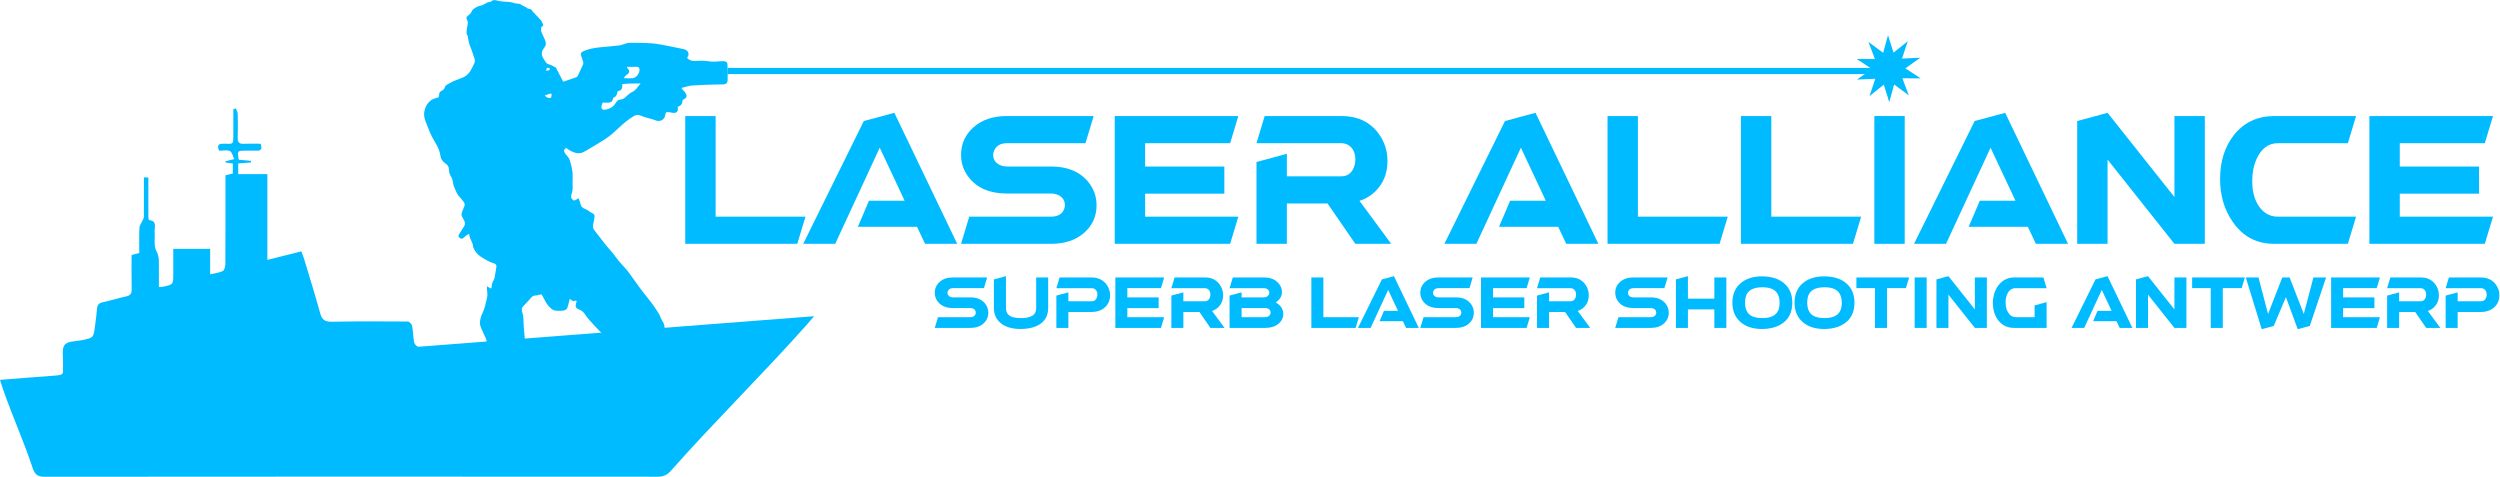 <?xml version="1.0" encoding="UTF-8" standalone="no"?>
<!-- Created with Inkscape (http://www.inkscape.org/) -->

<svg
   version="1.1"
   id="svg2"
   width="2697.76"
   height="514.467"
   viewBox="0 0 2697.76 514.467"
   sodipodi:docname="laser-alliance.eps"
   xmlns:inkscape="http://www.inkscape.org/namespaces/inkscape"
   xmlns:sodipodi="http://sodipodi.sourceforge.net/DTD/sodipodi-0.dtd"
   xmlns="http://www.w3.org/2000/svg"
   xmlns:svg="http://www.w3.org/2000/svg">
  <defs
     id="defs6" />
  <sodipodi:namedview
     id="namedview4"
     pagecolor="#ffffff"
     bordercolor="#000000"
     borderopacity="0.25"
     inkscape:showpageshadow="2"
     inkscape:pageopacity="0.0"
     inkscape:pagecheckerboard="0"
     inkscape:deskcolor="#d1d1d1" />
  <g
     id="g8"
     inkscape:groupmode="layer"
     inkscape:label="ink_ext_XXXXXX"
     transform="matrix(1.333,0,0,-1.333,0,514.467)">
    <g
       id="g10"
       transform="scale(0.1)">
      <path
         d="m 5547.26,2920.1 h 245.92 v -814.54 h 727.36 l -66.36,-219.9 H 5547.26 V 2920.1"
         style="fill:#00bbff;fill-opacity:1;fill-rule:nonzero;stroke:none"
         id="path12" />
      <path
         d="m 6944.73,2023.58 89.78,210.79 h 288.86 l -201.68,429.4 -360.43,-778.11 h -258.93 l 490.55,994.11 247.22,66.35 508.76,-1060.46 h -260.23 l -65.06,137.92 h -478.84"
         style="fill:#00bbff;fill-opacity:1;fill-rule:nonzero;stroke:none"
         id="path14" />
      <path
         d="m 8150.93,2292.93 c -138.8,0 -242.02,44.24 -309.69,132.72 -40.78,52.9 -61.15,112.76 -61.15,179.56 0,90.21 34.03,165.25 102.14,225.11 68.09,59.86 157.65,89.78 268.7,89.78 h 702.63 l -66.35,-219.9 h -633.68 c -52.93,0 -88.06,-19.52 -105.4,-58.56 -5.2,-12.15 -7.8,-24.29 -7.8,-36.43 0,-37.31 18.21,-64.63 54.64,-81.97 17.35,-7.81 36.87,-11.71 58.56,-11.71 h 356.52 c 132.72,0 233.34,-42.51 301.88,-127.52 43.36,-54.65 65.06,-116.68 65.06,-186.07 0,-90.23 -33.83,-164.82 -101.5,-223.8 -67.66,-59 -156.14,-88.48 -265.44,-88.48 h -729.96 l 66.36,219.9 h 661 c 53.77,0 88.91,19.07 105.4,57.25 5.2,11.27 7.8,22.97 7.8,35.13 0,37.29 -17.36,64.61 -52.04,81.98 -18.22,8.66 -38.61,13.01 -61.16,13.01 h -356.52"
         style="fill:#00bbff;fill-opacity:1;fill-rule:nonzero;stroke:none"
         id="path16" />
      <path
         d="m 9269.95,2291.63 v -186.07 h 754.65 l -66.32,-219.9 H 9024.02 V 2920.1 h 1000.58 l -66.32,-219.9 h -688.33 v -188.67 h 641.48 v -219.9 h -641.48"
         style="fill:#00bbff;fill-opacity:1;fill-rule:nonzero;stroke:none"
         id="path18" />
      <path
         d="m 10171.7,2547.96 245.9,66.36 v -182.16 h 441.1 c 48.6,0 82.4,24.27 101.5,72.86 7.8,19.94 11.7,40.76 11.7,62.46 0,52.9 -17.8,91.51 -53.4,115.8 -18.2,11.27 -38.1,16.92 -59.8,16.92 h -687 l 66.3,219.9 h 623.3 c 127.5,0 226.4,-46.42 296.7,-139.23 49.4,-65.93 74.1,-140.97 74.1,-225.1 0,-100.64 -33.8,-183.47 -101.5,-248.53 -35.5,-33.83 -77.2,-58.55 -124.9,-74.17 l 256.4,-347.41 h -290.2 l -225.1,326.59 h -329.2 v -326.59 h -245.9 v 662.3"
         style="fill:#00bbff;fill-opacity:1;fill-rule:nonzero;stroke:none"
         id="path20" />
      <path
         d="m 12135.2,2023.58 89.7,210.79 h 288.9 l -201.7,429.4 -360.4,-778.11 h -259 l 490.6,994.11 247.2,66.35 508.8,-1060.46 H 12679 l -65,137.92 h -478.8"
         style="fill:#00bbff;fill-opacity:1;fill-rule:nonzero;stroke:none"
         id="path22" />
      <path
         d="m 13013.5,2920.1 h 245.9 v -814.54 h 727.3 l -66.3,-219.9 h -906.9 V 2920.1"
         style="fill:#00bbff;fill-opacity:1;fill-rule:nonzero;stroke:none"
         id="path24" />
      <path
         d="m 14093.4,2920.1 h 246 v -814.54 h 727.3 l -66.3,-219.9 h -907 V 2920.1"
         style="fill:#00bbff;fill-opacity:1;fill-rule:nonzero;stroke:none"
         id="path26" />
      <path
         d="m 15173.4,2920.1 h 245.9 V 1885.66 h -245.9 V 2920.1"
         style="fill:#00bbff;fill-opacity:1;fill-rule:nonzero;stroke:none"
         id="path28" />
      <path
         d="m 15937.2,2023.58 89.8,210.79 h 288.9 l -201.7,429.4 -360.5,-778.11 h -258.9 l 490.6,994.11 247.2,66.35 508.8,-1060.46 h -260.3 l -65.1,137.92 h -478.8"
         style="fill:#00bbff;fill-opacity:1;fill-rule:nonzero;stroke:none"
         id="path30" />
      <path
         d="m 17602.7,2920.1 h 246 V 1885.66 h -246 l -541.3,681.82 v -681.82 h -245.9 v 994.11 l 245.9,66.35 541.3,-681.82 v 655.8"
         style="fill:#00bbff;fill-opacity:1;fill-rule:nonzero;stroke:none"
         id="path32" />
      <path
         d="m 18409.5,2920.1 h 663.6 l -66.4,-219.9 h -567.3 c -74.6,0 -131.4,-41.64 -170.5,-124.91 -24.2,-53.8 -36.4,-113.66 -36.4,-179.57 0,-102.36 26,-180.86 78.1,-235.51 35.5,-36.44 78.5,-54.65 128.8,-54.65 h 633.7 l -66.4,-219.9 h -597.2 c -141.4,0 -252.9,58.98 -334.4,176.96 -68.6,98.01 -102.8,214.25 -102.8,348.72 0,142.25 37.7,261.09 113.2,356.52 80.6,100.62 188.6,151.37 324,152.24"
         style="fill:#00bbff;fill-opacity:1;fill-rule:nonzero;stroke:none"
         id="path34" />
      <path
         d="m 19427,2291.63 v -186.07 h 754.7 l -66.4,-219.9 h -934.2 V 2920.1 h 1000.6 l -66.4,-219.9 H 19427 v -188.67 h 641.5 v -219.9 H 19427"
         style="fill:#00bbff;fill-opacity:1;fill-rule:nonzero;stroke:none"
         id="path36" />
      <path
         d="m 7713.82,1365.79 c -54.83,0 -95.61,17.48 -122.34,52.43 -16.1,20.9 -24.15,44.54 -24.15,70.93 0,35.64 13.44,65.28 40.35,88.92 26.89,23.65 62.27,35.47 106.14,35.47 h 277.55 l -26.21,-86.86 h -250.32 c -20.9,0 -34.78,-7.71 -41.63,-23.14 -2.06,-4.8 -3.08,-9.59 -3.08,-14.39 0,-14.73 7.19,-25.53 21.58,-32.38 6.85,-3.08 14.56,-4.62 23.13,-4.62 h 140.84 c 52.42,0 92.17,-16.79 119.25,-50.37 17.13,-21.6 25.69,-46.09 25.69,-73.51 0,-35.64 -13.36,-65.1 -40.09,-88.4 -26.73,-23.31 -61.68,-34.96 -104.85,-34.96 h -288.35 l 26.21,86.88 h 261.11 c 21.24,0 35.12,7.52 41.63,22.61 2.06,4.45 3.09,9.07 3.09,13.87 0,14.73 -6.86,25.53 -20.56,32.38 -7.2,3.42 -15.25,5.14 -24.16,5.14 h -140.83"
         style="fill:#00bbff;fill-opacity:1;fill-rule:nonzero;stroke:none"
         id="path38" />
      <path
         d="m 8388.18,1366.82 v 246.72 h 97.14 v -246.72 c 0,-68.87 -30.84,-117.53 -92.52,-145.97 -35.97,-16.45 -79.49,-24.67 -130.55,-24.67 -75.73,0 -132.95,19.01 -171.67,57.05 -29.81,29.47 -44.72,67.33 -44.72,113.59 v 230.79 l 97.66,26.21 v -257 c 0,-38.03 17.29,-62.53 51.91,-73.49 18.16,-5.84 41.97,-8.75 71.44,-8.75 64.08,0 102.63,16.28 115.65,48.84 3.77,9.93 5.66,21.06 5.66,33.4"
         style="fill:#00bbff;fill-opacity:1;fill-rule:nonzero;stroke:none"
         id="path40" />
      <path
         d="m 8551.63,1466.53 97.14,26.22 v -71.96 h 190.18 c 19.19,0 32.55,9.59 40.09,28.79 3.09,7.87 4.63,16.09 4.63,24.67 0,20.9 -7.03,36.15 -21.07,45.74 -7.2,4.45 -15.09,6.69 -23.65,6.69 h -287.32 l 26.21,86.86 h 257 c 52.43,0 93.03,-18.5 121.81,-55.5 19.87,-26.06 29.82,-55.52 29.82,-88.42 0,-40.43 -14.22,-73.32 -42.66,-98.68 -27.76,-24.68 -64.08,-37.01 -108.97,-37.01 h -186.07 v -129.02 h -97.14 v 261.62"
         style="fill:#00bbff;fill-opacity:1;fill-rule:nonzero;stroke:none"
         id="path42" />
      <path
         d="m 9126.27,1365.28 v -73.49 h 298.12 l -26.21,-86.88 h -369.05 v 408.63 h 395.26 l -26.21,-86.86 h -271.91 v -74.53 h 253.4 v -86.87 h -253.4"
         style="fill:#00bbff;fill-opacity:1;fill-rule:nonzero;stroke:none"
         id="path44" />
      <path
         d="m 9482.47,1466.53 97.15,26.22 v -71.96 h 174.24 c 19.18,0 32.56,9.59 40.1,28.79 3.09,7.87 4.61,16.09 4.61,24.67 0,20.9 -7.01,36.15 -21.06,45.74 -7.2,4.45 -15.09,6.69 -23.65,6.69 h -271.39 l 26.22,86.86 h 246.21 c 50.37,0 89.43,-18.34 117.18,-55 19.54,-26.04 29.3,-55.68 29.3,-88.92 0,-39.75 -13.36,-72.46 -40.1,-98.17 -14.04,-13.37 -30.5,-23.13 -49.33,-29.29 l 101.25,-137.25 h -114.63 l -88.91,129.02 h -130.04 v -129.02 h -97.15 v 261.62"
         style="fill:#00bbff;fill-opacity:1;fill-rule:nonzero;stroke:none"
         id="path46" />
      <path
         d="m 10051,1365.79 v -74 h 190.1 c 20.6,0 34.5,7.7 41.7,23.12 2,5.14 3.1,10.1 3.1,14.9 0,14.73 -7.4,25.35 -22.2,31.88 -6.8,2.73 -14.3,4.1 -22.6,4.1 z m -97.19,100.74 97.19,26.22 v -40.6 h 179.3 c 20.6,0 34.5,7.7 41.7,23.13 2,5.14 3.1,10.1 3.1,14.9 0,15.08 -7.4,25.87 -22.1,32.39 -6.9,2.73 -14.4,4.11 -22.7,4.11 h -276.49 l 26.21,86.86 h 251.38 c 52.7,0 92.8,-16.28 120.2,-48.82 17.5,-20.57 26.3,-43.7 26.3,-69.4 0,-30.51 -13.6,-56.2 -40.7,-77.1 -3,-2.74 -6.3,-5.14 -9.7,-7.2 34.2,-19.19 54.1,-44.7 59.6,-76.58 1,-5.49 1.5,-10.62 1.5,-15.42 0,-33.24 -13.7,-60.65 -41.1,-82.23 -26.7,-21.25 -61.8,-31.88 -105.3,-31.88 h -288.39 v 261.62"
         style="fill:#00bbff;fill-opacity:1;fill-rule:nonzero;stroke:none"
         id="path48" />
      <path
         d="m 10615.8,1613.54 h 97.2 v -321.75 h 287.3 l -26.2,-86.88 h -358.3 v 408.63"
         style="fill:#00bbff;fill-opacity:1;fill-rule:nonzero;stroke:none"
         id="path50" />
      <path
         d="m 11167.9,1259.4 35.4,83.26 h 114.1 l -79.6,169.62 -142.4,-307.37 h -102.3 l 193.8,392.7 97.6,26.21 201,-418.91 h -102.8 l -25.7,54.49 h -189.1"
         style="fill:#00bbff;fill-opacity:1;fill-rule:nonzero;stroke:none"
         id="path52" />
      <path
         d="m 11644.3,1365.79 c -54.8,0 -95.6,17.48 -122.3,52.43 -16.1,20.9 -24.2,44.54 -24.2,70.93 0,35.64 13.5,65.28 40.4,88.92 26.9,23.65 62.3,35.47 106.1,35.47 h 277.6 l -26.2,-86.86 h -250.3 c -20.9,0 -34.8,-7.71 -41.7,-23.14 -2,-4.8 -3.1,-9.59 -3.1,-14.39 0,-14.73 7.2,-25.53 21.6,-32.38 6.9,-3.08 14.6,-4.62 23.2,-4.62 h 140.8 c 52.4,0 92.2,-16.79 119.2,-50.37 17.2,-21.6 25.7,-46.09 25.7,-73.51 0,-35.64 -13.3,-65.1 -40.1,-88.4 -26.7,-23.31 -61.6,-34.96 -104.8,-34.96 h -288.4 l 26.3,86.88 h 261.1 c 21.2,0 35.1,7.52 41.6,22.61 2.1,4.45 3.1,9.07 3.1,13.87 0,14.73 -6.9,25.53 -20.6,32.38 -7.2,3.42 -15.2,5.14 -24.1,5.14 h -140.9"
         style="fill:#00bbff;fill-opacity:1;fill-rule:nonzero;stroke:none"
         id="path54" />
      <path
         d="m 12086.4,1365.28 v -73.49 h 298.1 l -26.2,-86.88 h -369.1 v 408.63 h 395.3 l -26.2,-86.86 h -271.9 v -74.53 h 253.4 v -86.87 h -253.4"
         style="fill:#00bbff;fill-opacity:1;fill-rule:nonzero;stroke:none"
         id="path56" />
      <path
         d="m 12442.6,1466.53 97.1,26.22 v -71.96 h 174.2 c 19.2,0 32.6,9.59 40.1,28.79 3.1,7.87 4.7,16.09 4.7,24.67 0,20.9 -7.1,36.15 -21.1,45.74 -7.2,4.45 -15.1,6.69 -23.7,6.69 h -271.3 l 26.2,86.86 h 246.2 c 50.4,0 89.4,-18.34 117.2,-55 19.5,-26.04 29.3,-55.68 29.3,-88.92 0,-39.75 -13.4,-72.46 -40.1,-98.17 -14.1,-13.37 -30.5,-23.13 -49.4,-29.29 l 101.3,-137.25 h -114.6 l -89,129.02 h -130 v -129.02 h -97.1 v 261.62"
         style="fill:#00bbff;fill-opacity:1;fill-rule:nonzero;stroke:none"
         id="path58" />
      <path
         d="m 13222.3,1365.79 c -54.8,0 -95.6,17.48 -122.3,52.43 -16.1,20.9 -24.2,44.54 -24.2,70.93 0,35.64 13.5,65.28 40.4,88.92 26.9,23.65 62.2,35.47 106.1,35.47 h 277.6 l -26.3,-86.86 h -250.3 c -20.9,0 -34.8,-7.71 -41.6,-23.14 -2.1,-4.8 -3.1,-9.59 -3.1,-14.39 0,-14.73 7.2,-25.53 21.6,-32.38 6.9,-3.08 14.6,-4.62 23.1,-4.62 h 140.9 c 52.4,0 92.1,-16.79 119.2,-50.37 17.1,-21.6 25.7,-46.09 25.7,-73.51 0,-35.64 -13.4,-65.1 -40.1,-88.4 -26.7,-23.31 -61.7,-34.96 -104.8,-34.96 h -288.4 l 26.2,86.88 h 261.1 c 21.3,0 35.2,7.52 41.7,22.61 2,4.45 3.1,9.07 3.1,13.87 0,14.73 -6.9,25.53 -20.6,32.38 -7.2,3.42 -15.3,5.14 -24.2,5.14 h -140.8"
         style="fill:#00bbff;fill-opacity:1;fill-rule:nonzero;stroke:none"
         id="path60" />
      <path
         d="m 13567.2,1597.61 97.1,26.21 v -181.96 h 213.9 v 171.68 h 97.1 v -408.63 h -97.1 v 150.1 h -213.9 v -150.1 h -97.1 v 392.7"
         style="fill:#00bbff;fill-opacity:1;fill-rule:nonzero;stroke:none"
         id="path62" />
      <path
         d="m 14126.9,1408.97 c 0,-58.59 21.4,-96.11 64.3,-112.57 20.2,-7.88 45.9,-11.82 77.1,-11.82 73,0 117,25.02 132.1,75.05 4.1,14.73 6.1,31.18 6.1,49.34 0,66.82 -28.7,106.74 -86.3,119.77 -15.4,3.42 -32.7,5.14 -51.9,5.14 -66.2,0 -108.8,-18.85 -128,-56.55 -8.9,-18.16 -13.4,-40.95 -13.4,-68.36 z m 382.4,0 c 0,-80.18 -31,-138.78 -93,-175.78 -41.5,-24.68 -92.5,-37.01 -153.2,-37.01 -74.3,0 -133.3,19.86 -176.8,59.62 -41.4,38.04 -62.2,89.09 -62.2,153.17 0,75.73 28.1,132.78 84.3,171.16 41.8,28.1 93.4,42.14 154.7,42.14 80.9,0 143.4,-21.07 187.6,-63.22 39.1,-37.34 58.6,-87.37 58.6,-150.08"
         style="fill:#00bbff;fill-opacity:1;fill-rule:nonzero;stroke:none"
         id="path64" />
      <path
         d="m 14630.1,1408.97 c 0,-58.59 21.4,-96.11 64.3,-112.57 20.2,-7.88 45.9,-11.82 77.1,-11.82 73,0 117,25.02 132.1,75.05 4.1,14.73 6.1,31.18 6.1,49.34 0,66.82 -28.7,106.74 -86.3,119.77 -15.4,3.42 -32.7,5.14 -51.9,5.14 -66.2,0 -108.8,-18.85 -128,-56.55 -8.9,-18.16 -13.4,-40.95 -13.4,-68.36 z m 382.4,0 c 0,-80.18 -31,-138.78 -93,-175.78 -41.5,-24.68 -92.5,-37.01 -153.2,-37.01 -74.3,0 -133.3,19.86 -176.8,59.62 -41.4,38.04 -62.2,89.09 -62.2,153.17 0,75.73 28.1,132.78 84.3,171.16 41.8,28.1 93.4,42.14 154.7,42.14 80.9,0 143.4,-21.07 187.6,-63.22 39.1,-37.34 58.6,-87.37 58.6,-150.08"
         style="fill:#00bbff;fill-opacity:1;fill-rule:nonzero;stroke:none"
         id="path66" />
      <path
         d="m 15028,1526.68 v 86.86 h 427.1 l -26.2,-86.86 h -152.7 v -321.77 h -97.6 v 321.77 H 15028"
         style="fill:#00bbff;fill-opacity:1;fill-rule:nonzero;stroke:none"
         id="path68" />
      <path
         d="m 15499.8,1613.54 h 97.1 v -408.63 h -97.1 v 408.63"
         style="fill:#00bbff;fill-opacity:1;fill-rule:nonzero;stroke:none"
         id="path70" />
      <path
         d="m 15987.1,1613.54 h 97.1 v -408.63 h -97.1 l -213.9,269.34 v -269.34 h -97.1 v 392.7 l 97.1,26.21 213.9,-269.34 v 259.06"
         style="fill:#00bbff;fill-opacity:1;fill-rule:nonzero;stroke:none"
         id="path72" />
      <path
         d="m 16567.9,1413.6 v -208.69 h -262.1 c -59,0 -104.4,23.65 -136.3,70.94 -24.3,36.66 -36.4,79.84 -36.4,129.53 0,55.51 14.5,102.97 43.6,142.37 32.6,43.51 75.6,65.44 129.1,65.79 h 235.9 l 26.2,-86.86 h -250.3 c -31.9,0 -55.2,-17.14 -69.9,-51.4 -7.9,-18.85 -11.8,-40.1 -11.8,-63.74 0,-39.4 9.7,-70.76 29.3,-94.06 14.3,-16.79 31.8,-25.36 52.4,-25.69 h 153.1 v 95.07 l 97.2,26.74"
         style="fill:#00bbff;fill-opacity:1;fill-rule:nonzero;stroke:none"
         id="path74" />
      <path
         d="m 16944.6,1259.4 35.5,83.26 h 114.1 l -79.7,169.62 -142.3,-307.37 h -102.3 l 193.8,392.7 97.6,26.21 201,-418.91 h -102.8 l -25.7,54.49 h -189.2"
         style="fill:#00bbff;fill-opacity:1;fill-rule:nonzero;stroke:none"
         id="path76" />
      <path
         d="m 17602.6,1613.54 h 97.1 v -408.63 h -97.1 l -213.9,269.34 v -269.34 h -97.1 v 392.7 l 97.1,26.21 213.9,-269.34 v 259.06"
         style="fill:#00bbff;fill-opacity:1;fill-rule:nonzero;stroke:none"
         id="path78" />
      <path
         d="m 17746,1526.68 v 86.86 h 427.1 l -26.2,-86.86 h -152.7 v -321.77 h -97.6 v 321.77 H 17746"
         style="fill:#00bbff;fill-opacity:1;fill-rule:nonzero;stroke:none"
         id="path80" />
      <path
         d="m 18309.3,1194.64 -129,418.9 h 102.8 l 77.6,-295.54 115.1,295.54 h 59.1 l 115.2,-295.54 77.6,295.54 h 102.8 l -132.1,-392.69 -97.7,-26.21 -95.6,259.57 -98.7,-233.36 -97.1,-26.21"
         style="fill:#00bbff;fill-opacity:1;fill-rule:nonzero;stroke:none"
         id="path82" />
      <path
         d="m 18968.2,1365.28 v -73.49 h 298.2 l -26.3,-86.88 h -369 v 408.63 h 395.3 l -26.3,-86.86 h -271.9 v -74.53 h 253.4 v -86.87 h -253.4"
         style="fill:#00bbff;fill-opacity:1;fill-rule:nonzero;stroke:none"
         id="path84" />
      <path
         d="m 19324.4,1466.53 97.2,26.22 v -71.96 h 174.2 c 19.2,0 32.6,9.59 40.1,28.79 3.1,7.87 4.7,16.09 4.7,24.67 0,20.9 -7.1,36.15 -21.1,45.74 -7.2,4.45 -15.1,6.69 -23.7,6.69 h -271.4 l 26.3,86.86 h 246.2 c 50.3,0 89.4,-18.34 117.2,-55 19.5,-26.04 29.3,-55.68 29.3,-88.92 0,-39.75 -13.4,-72.46 -40.1,-98.17 -14.1,-13.37 -30.5,-23.13 -49.4,-29.29 l 101.3,-137.25 h -114.6 l -89,129.02 h -130 v -129.02 h -97.2 v 261.62"
         style="fill:#00bbff;fill-opacity:1;fill-rule:nonzero;stroke:none"
         id="path86" />
      <path
         d="m 19798.3,1466.53 97.2,26.22 v -71.96 h 190.2 c 19.1,0 32.5,9.59 40.1,28.79 3,7.87 4.6,16.09 4.6,24.67 0,20.9 -7,36.15 -21.1,45.74 -7.2,4.45 -15.1,6.69 -23.6,6.69 h -287.4 l 26.3,86.86 h 257 c 52.4,0 93,-18.5 121.8,-55.5 19.8,-26.06 29.8,-55.52 29.8,-88.42 0,-40.43 -14.2,-73.32 -42.7,-98.68 -27.7,-24.68 -64.1,-37.01 -108.9,-37.01 h -186.1 v -129.02 h -97.2 v 261.62"
         style="fill:#00bbff;fill-opacity:1;fill-rule:nonzero;stroke:none"
         id="path88" />
      <path
         d="m 5118.11,3115.16 c -20.49,-8.34 -36.89,-27.2 -54.46,-42.12 -11.73,-9.97 -23.43,-18.56 -39.67,-19.24 -19.03,-0.81 -30.45,-12.38 -39.72,-28.16 -17.81,-30.32 -46.73,-46.83 -79.66,-53.26 -31.38,-6.13 -41.3,6.91 -33.12,37.03 1.54,5.68 3.92,11.14 6.91,19.46 11.86,-0.19 23.56,-0.3 35.26,-0.56 30.16,-0.66 43.99,5.6 48.29,32.6 0.55,3.42 2.98,8.49 5.63,9.32 24.54,7.71 27.85,29.22 32.47,50.94 32.07,4.18 40.8,25.33 36.85,57.62 48.91,5.42 96.35,4.49 149.72,5.08 -25.76,-24.78 -35.78,-55.39 -68.5,-68.71 z m -49.88,134.72 c 31.92,22.78 33.47,31.71 9.14,60.69 -1.09,1.3 -0.88,3.69 -1.72,7.68 27.37,0.06 54.28,0.04 81.19,0.23 14.27,0.1 19.02,-8.46 20.16,-20.96 2.81,-30.57 -26.24,-68.69 -56.71,-71.33 -21.51,-1.87 -43.34,-0.13 -65.03,0 -1.11,1.98 -2.22,3.96 -3.33,5.94 5.39,5.98 9.9,13.18 16.3,17.75 z m -616.69,-148.89 c 5.86,1.84 11.29,0.93 14.4,-4.46 l -4.24,-26.86 c -1,-0.71 -2.08,-1.31 -3.27,-1.74 -15.59,-5.68 -36.37,1.78 -47.64,18.46 14.77,5.36 27.6,10.47 40.75,14.6 z m -11.77,209.69 c 4.5,-0.78 10.93,-4.63 11.78,-8.2 0.82,-3.42 -3.53,-10.53 -7.23,-12.05 -6.73,-2.76 -14.66,-2.57 -22.45,-3.66 0.06,18.38 6,25.98 17.9,23.91 z m 1449.42,26.28 c -0.92,19.27 -10.36,25.59 -29.69,26.8 -6,0.38 -12.05,0.37 -18.07,0.23 -33.11,-0.78 -67.23,-7.06 -99.08,-1.13 -40.45,7.53 -80.08,5.12 -119.9,3.12 -25.83,-1.29 -43.91,8.65 -60.02,24.07 4.66,11.3 12.25,21.06 11.87,30.51 -0.88,22.17 -18.39,36.94 -40.86,41.26 -36.41,6.99 -72.48,15.83 -108.93,22.61 -47.32,8.8 -94.61,19.68 -142.41,23.6 -60.96,5 -122.42,4.29 -183.67,5.17 -10.65,0.15 -21.5,-3.47 -32,-6.27 -18.23,-4.87 -35.95,-12.99 -54.44,-15.26 -49.84,-6.11 -99.99,-9.56 -149.97,-14.62 -47.11,-4.76 -93.66,-12.44 -137.55,-31.38 -20.98,-9.05 -25.92,-19.42 -19.18,-40.2 5.22,-16.08 11.66,-31.81 16.11,-48.09 1.68,-6.12 1.03,-14.09 -1.51,-19.94 -12.79,-29.48 -26.13,-58.73 -40.29,-87.58 -3.2,-6.52 -9.43,-13.71 -15.92,-16.12 -33.43,-12.39 -67.4,-23.33 -104.44,-35.87 -11.41,22.67 -46.07,88.99 -59.2,114.67 -20.2,12.16 -41.08,22.16 -63.94,28.44 -5.85,1.61 -11.61,6.99 -15.36,12.13 -9.06,12.44 -17.21,25.57 -25.15,38.77 -8.59,14.27 -11.66,29.17 -7.99,46.28 3.3,15.34 12.27,27.03 20.79,38.66 14.85,20.28 11.85,40.31 2.94,60.83 -9.06,20.85 -20.34,40.83 -28.05,62.14 -3.89,10.78 -4.04,23.98 -2.03,35.42 1.1,6.28 10.25,11.11 15.64,16.72 0.86,0.89 1.06,2.41 1.58,3.7 -7,14.31 -11.11,31.48 -21.71,42.3 -15.77,16.08 -30.96,32.69 -46.33,49.13 -7.64,8.17 -16.31,15.78 -22.14,25.12 -5.15,8.23 -11.02,13.56 -20.26,14.6 -10.3,1.16 -19.38,3.56 -26.77,11.92 -3.23,3.65 -9.6,4.4 -14.31,6.91 -8.8,4.71 -18.18,8.78 -25.93,14.88 -7.92,6.23 -15.95,8.94 -25.84,9.22 -9.97,0.28 -20.46,0.66 -29.71,3.88 -23.24,8.09 -46.99,11.2 -71.37,11.76 -22.18,0.51 -43.88,2.86 -65.72,8.63 -17.06,4.51 -37.08,9.93 -52.67,-7.26 -1.9,-2.1 -6.19,-2.73 -9.41,-2.81 -13.33,-0.34 -24.29,-6.25 -35.56,-12.7 -12.18,-6.95 -25.01,-14.54 -38.45,-17.07 -22.41,-4.2 -41.03,-14.46 -58.62,-27.72 -4.15,-3.13 -9.48,-6.65 -10.94,-11.09 -6.22,-18.91 -19.07,-31.65 -34.54,-43.2 -13.34,-9.95 -15.5,-19.5 -7.08,-33.29 6.61,-10.8 7.01,-21.51 5.48,-32.93 -1.25,-9.31 -3.66,-18.47 -5.03,-27.78 -3.49,-23.75 -10.4,-47.7 5.01,-70.33 2.39,-3.52 1.94,-9.07 2.5,-13.71 3.58,-29.49 10.7,-57.84 23.45,-84.95 6.79,-14.44 10.74,-30.22 15.89,-45.43 3.64,-10.72 6.46,-21.78 10.88,-32.16 6.45,-15.15 7.11,-30.15 0.45,-44.98 -6.54,-14.55 -14.24,-28.58 -21.22,-42.94 -17.07,-35.09 -41.97,-61.61 -79.64,-74.98 -17,-6.03 -33.27,-14.19 -50.42,-19.72 -23.29,-7.51 -42.92,-21.79 -64.58,-32.16 -10.63,-5.09 -19.42,-12.74 -21.88,-22.23 -4.28,-16.51 -15.58,-25.16 -28.58,-31.5 -14.43,-7.05 -18.92,-16.98 -18.35,-32.16 0.6,-16.02 -4.65,-21.65 -20.68,-24.39 -26.27,-4.5 -47.33,-17.9 -65.18,-36.95 -17.89,-19.11 -27.03,-43.88 -32.6,-67.72 -8.38,-35.87 0.72,-71.47 16.46,-105.11 8.21,-17.54 13.94,-36.22 21.47,-54.1 7.5,-17.81 15.01,-35.71 24.02,-52.76 13.75,-25.99 29.35,-51 43.12,-76.98 13.63,-25.7 20.38,-53.96 25.44,-82.32 3.31,-18.51 13.2,-31.9 26.15,-43.97 4.91,-4.56 10.11,-8.94 15.68,-12.65 15.52,-10.35 23.98,-23.49 25.12,-43.19 1.19,-20.5 3.99,-41.11 16.35,-59.49 7.29,-10.84 12.72,-24.17 14.66,-37.04 2.73,-18.05 5.22,-35.79 12.93,-52.53 6.44,-13.96 12.12,-28.27 18.8,-42.11 7.02,-14.53 16.02,-27.61 27.58,-39.27 10.79,-10.87 19.95,-23.41 29.43,-35.52 11.36,-14.48 9.74,-28.91 1.61,-45 -8.09,-16.02 -14.17,-33.31 -18.93,-50.65 -1.86,-6.77 0.95,-15.76 3.98,-22.73 5.02,-11.59 12.51,-22.09 17.92,-33.54 6.91,-14.66 8.41,-29.8 -0.64,-44.4 -13.41,-21.62 -26.75,-43.28 -40.56,-64.63 -8.26,-12.78 -8.38,-16.71 1.74,-27.6 10.25,-11.04 18.07,-12.71 29.93,-4.48 9.32,6.48 17.31,14.86 26.46,21.62 6.06,4.48 13.13,7.59 22.43,12.83 3.04,-13.93 3.62,-24.94 7.85,-34.3 11.06,-24.48 24.44,-47.97 25.78,-75.71 0.03,-0.64 0.31,-1.31 0.59,-1.92 13.66,-29.02 31.7,-54.71 59.15,-72.14 33.89,-21.53 67.69,-43.34 106.98,-54.59 11.5,-3.29 22.45,-12.41 21.01,-24.22 -4.12,-33.82 -11.18,-67.29 -17.13,-100.89 -0.11,-0.61 -0.74,-1.12 -1.05,-1.71 -10.39,-20.33 -21.73,-40.28 -20.9,-64.39 0.14,-3.9 -3.09,-7.91 -5.33,-13.18 -10.58,5.99 -19.5,11.05 -32.13,18.21 -0.23,-10.63 -1.25,-17.58 -0.38,-24.29 3.27,-25.39 6.71,-50.48 -0.98,-75.93 -6.18,-20.48 -9.6,-41.79 -15.57,-62.35 -5.19,-17.88 -10.47,-36.13 -18.9,-52.59 -10.27,-20.07 -16.89,-41.03 -19.78,-62.83 -1.91,-14.37 -2.15,-30.43 2.39,-43.86 8.53,-25.23 21.41,-48.95 31.82,-73.58 7.74,-18.28 20.29,-35.02 18.28,-56.68 -0.55,-5.86 0.43,-12.38 2.57,-17.88 10.45,-26.9 11.55,-55.1 12.71,-83.35 0.78,-18.891 7.47,-35.848 20.1,-49.5 32.23,-34.821 62.85,-71.489 109.51,-89.149 25.68,-9.723 50.61,-21.859 78.87,-19.109 24.6,2.386 49,6.84 73.54,9.918 30.58,3.84 58.95,14.679 84.23,31.261 16.98,11.137 27.58,28.719 29.21,50.629 1.28,17.051 -5.13,30.95 -12.51,45.649 -21.66,43.171 -42.55,86.681 -76.06,122.391 -8.75,9.33 -12.79,20.36 -13.83,32.78 -2.62,31.49 -5.18,62.98 -7.83,94.47 -3.19,38.01 0.85,76.75 -12.07,113.83 -2.6,7.47 -3.45,15.95 -3.21,23.91 0.19,6.27 1.6,13.86 5.41,18.41 11.12,13.32 23.83,25.3 35.67,38.03 10.47,11.25 20.96,22.52 30.8,34.31 10.21,12.25 20.6,21.79 38.66,21.18 11.63,-0.4 23.42,4.48 35.16,6.9 4.41,0.91 8.89,1.53 13.63,2.34 7.47,-13.12 15.15,-24.95 21.18,-37.56 13.41,-28.09 29.56,-54.19 53.43,-74.51 8.45,-7.19 18.19,-15.34 28.47,-17.41 25.77,-5.17 52.19,-5.01 78.32,-0.61 13.74,2.32 23.86,11.04 28.31,23.12 6.46,17.57 9.93,36.24 14.78,54.41 1.28,4.8 2.94,9.49 4.68,15.02 10.47,-7.07 19.22,-12.97 27.52,-18.58 9.53,1.28 17.45,11.42 28.27,1.08 -1.82,-5.79 -3.51,-10.84 -4.99,-15.95 -8.13,-28 -2.62,-42.27 25.2,-51.87 20.58,-7.11 33.84,-20.27 45.59,-37.15 11.1,-15.95 22.34,-32.01 35.27,-46.45 28.67,-32.01 57.8,-63.67 87.93,-94.3 31.98,-32.52 61.82,-67.63 100.26,-93.05 20.6,-13.62 44.1,-23.15 63.63,-38.02 33.26,-25.33 70.13,-31.6 110.1,-28.41 8.72,0.7 17.48,0.81 26.21,1.39 14.75,0.97 29.63,1.15 44.19,3.41 19.17,2.97 38.06,7.75 57.12,11.52 22.5,4.45 41.92,13.31 54.21,34.2 16.95,28.8 36.06,56.46 51.22,86.14 17.49,34.24 22.53,69.88 -0.68,104.87 -6.6,9.94 -12.52,20.7 -16.55,31.88 -7.57,21 -18.58,39.81 -31.48,57.81 -19.54,27.25 -37.12,56.07 -58.39,81.87 -46.98,56.98 -90.98,116.11 -133.42,176.48 -14.25,20.26 -28.24,40.8 -43.81,60.03 -32.43,40.05 -70.06,75.49 -99.83,118.16 -23.28,33.38 -52.95,62.24 -78.43,94.19 -30.93,38.81 -59.72,79.32 -90.94,117.88 -10.59,13.07 -12.57,26.25 -10.77,41.18 1.03,8.59 3.99,16.92 5.62,25.46 2.61,13.72 5.29,27.46 7.12,41.29 2.12,16.05 -8.03,25.9 -20.8,30.99 -10.34,4.12 -18.21,10.49 -26.8,16.78 -9,6.59 -19.14,12.04 -29.46,16.33 -15.48,6.42 -29.08,14.05 -34.15,31.49 -3.53,12.14 -7.19,24.25 -11.06,36.29 -1.73,5.38 -4.11,10.55 -7.22,18.39 -9.77,-5.59 -17.22,-9.64 -24.45,-14.04 -9.68,-5.89 -15.18,-5.24 -23.14,2.27 -13.35,12.61 -16.08,27.41 -9.71,44.19 7.54,19.83 9.7,40.39 9.46,61.46 -0.32,28.26 -0.98,56.56 0.13,84.78 1.62,41.15 -9.77,79.78 -20.09,118.77 -5.13,19.38 -15.14,35.56 -28.65,50.08 -5.44,5.86 -10.46,12.37 -14.41,19.3 -5.54,9.75 -9.31,20.2 -1.85,32.67 3.48,-2.93 6.71,-4.48 8.15,-7.03 l -2.2,18.54 c 8.99,-6.34 18.13,-12.46 27.44,-18.22 41.77,-25.81 85.27,-41.67 132.33,-11.53 2.52,1.62 5.41,2.65 7.98,4.21 54.93,33.29 110.98,64.9 164.33,100.56 32.32,21.6 61.86,47.99 90.12,74.88 40.87,38.89 82.87,75.82 131.74,104.51 19.96,11.71 38.7,12.49 59.73,2.15 14.96,-7.34 31.78,-10.99 47.91,-15.84 16.25,-4.88 32.75,-8.95 48.99,-13.86 9.61,-2.9 18.69,-7.77 28.41,-9.99 35.76,-8.18 64.42,11.28 69.65,46.56 3.29,22.21 6.31,24.63 29.82,22.38 7.97,-0.77 15.87,-2.38 23.75,-3.91 38.66,-7.48 53.76,7.48 47.35,48.64 29.26,6.25 38.2,28.54 39.59,54.21 36.77,17.63 40.59,32.71 17.46,64.88 -4.05,5.63 -9.74,10.05 -14.43,15.26 -3.59,4 -6.79,8.35 -13.67,16.9 31.2,7.59 57.95,17.89 85.33,19.99 63.9,4.9 128.1,6.02 192.19,8.31 19.05,0.68 38.16,-0.21 57.23,0.27 25.32,0.64 39.2,10.54 40.17,35.2 1.67,42.05 0.68,84.29 -1.34,126.35"
         style="fill:#00bbff;fill-opacity:1;fill-rule:nonzero;stroke:none"
         id="path90" />
      <path
         d="m 1200.95,2422.37 c 0,-109.79 -0.13,-217.37 0.31,-324.95 0.03,-6.89 3.86,-19.4 7.07,-19.79 66.56,-8.06 40.61,-59.25 43.37,-94.95 3.01,-39 -2.27,-78.73 1.83,-117.54 2.39,-22.6 17.28,-43.64 24.32,-66.09 4.83,-15.43 8,-32.04 8.2,-48.17 0.86,-70.71 0.37,-141.43 0.37,-215.12 14.65,1.05 23.66,0.64 32.21,2.46 83.93,17.9 83.94,18 83.99,103.39 0.05,66.71 0.01,133.42 0.01,202.99 102.9,0 197.26,0 298.6,0 0,-66.82 0,-131.2 0,-205.78 40.43,9.68 74.64,12.39 102.66,26.98 13.2,6.88 20.2,36.55 20.32,55.95 1.35,218.6 0.82,437.22 0.79,655.83 0,20.36 0,40.73 0,62.46 21.32,5.37 38.95,9.81 59.87,15.08 0,26.14 0,51.51 0,80.33 -20.15,3.06 -39.61,6 -59.06,8.95 -0.68,3.03 -1.36,6.05 -2.04,9.08 18.98,4.71 37.95,9.41 72.6,18.02 -12.1,24.2 -17.98,57.76 -35.11,65.12 -25.1,10.77 -58.25,2.77 -86.85,2.77 -21.07,45.07 -4.35,57.7 35.98,56.78 78.76,-1.81 78.64,-11.22 78.56,79.03 -0.06,66.82 -0.01,133.64 -0.01,200.46 6.6,1.99 13.21,3.98 19.82,5.97 5.36,-13.84 14.98,-27.57 15.34,-41.53 1.66,-65.36 2.17,-130.82 0.24,-196.16 -1.08,-36.33 12.19,-50.2 48.68,-48.43 46.14,2.24 92.47,0.54 136.45,0.54 14.05,-39.56 6.81,-57.68 -31.18,-56.42 -31.72,1.06 -63.52,0.44 -95.27,0.09 -62.2,-0.69 -62.83,-1.7 -50.54,-73.2 32.38,-2.92 65.87,-5.95 99.36,-8.98 -0.07,-4.41 -0.14,-8.82 -0.21,-13.24 -33.4,-2.52 -66.81,-5.04 -103.24,-7.79 0,-28.22 0,-53.65 0,-86.56 75.86,0 151.48,0 235.97,0 0,-233.36 0,-459.6 0,-694.11 96.66,24.16 182.95,45.72 274.98,68.72 7.98,-21.69 16.58,-41.75 22.82,-62.52 44.07,-146.57 89.72,-292.71 130.29,-440.25 14.76,-53.71 41.27,-67.87 95.4,-66.79 204.6,4.09 409.31,3.2 613.96,1.54 12.14,-0.1 31.95,-21.74 34.67,-35.94 8.38,-43.83 7.59,-89.42 16.1,-133.22 2.72,-14.05 23.92,-35.79 35.57,-35.11 l 3202.31,247.36 c -26.01,-30.22 -43.3,-50.92 -61.25,-71.05 C 6162.45,817.289 5795.28,458.898 5429.44,46.801 5399.49,13.059 5368.76,0.391 5323.66,0.422 3670.07,1.559 2016.47,1.699 362.883,0 306.684,-0.059 282.742,15.641 264.801,69.469 187.504,301.41 104.652,478.969 23.98,709.781 16.191,732.059 9.477,754.719 0,784.262 c 142.543,11.207 277.98,22.718 413.555,32.258 119.863,8.429 92.847,7.3 96.769,101.128 2.156,51.59 -12.605,117.242 13.469,150.552 24.043,30.71 92.309,27.49 141.398,37.75 90.864,18.99 91.289,18.5 103.493,109.56 6.449,48.13 12.816,96.34 16.707,144.72 2.457,30.54 14.707,45.65 45.957,52.35 63.863,13.69 126.379,33.65 190.232,47.41 34.25,7.39 44.93,24 44.24,57.83 -1.86,91.35 -0.64,182.76 -0.64,277.15 20.1,5.36 37.2,9.92 62.41,16.64 0,67.14 -1.93,135.84 1.21,204.31 0.9,19.7 16.59,38.64 25.1,58.1 4.22,9.64 10.71,19.66 10.78,29.54 0.79,104.46 0.49,208.93 0.49,320.22"
         style="fill:#00bbff;fill-opacity:1;fill-rule:nonzero;stroke:none"
         id="path92" />
      <path
         d="M 15324.1,3259.88 H 5890.53 v 49.83 h 9433.57 v -49.83"
         style="fill:#00bbff;fill-opacity:1;fill-rule:nonzero;stroke:none"
         id="path94" />
      <path
         d="m 15444.2,3525.84 -47,-140.49 148,6.88 -120.6,-86.02 123.7,-81.42 -148.1,1.31 52.3,-138.63 -119.1,88.14 -39.2,-142.88 -44.5,141.31 -115.7,-92.56 47,140.49 -148,-6.88 120.6,86.02 -123.7,81.42 148.1,-1.31 -52.3,138.63 119.1,-88.14 39.2,142.88 44.5,-141.31 115.7,92.56"
         style="fill:#00bbff;fill-opacity:1;fill-rule:nonzero;stroke:none"
         id="path96" />
    </g>
  </g>
</svg>
